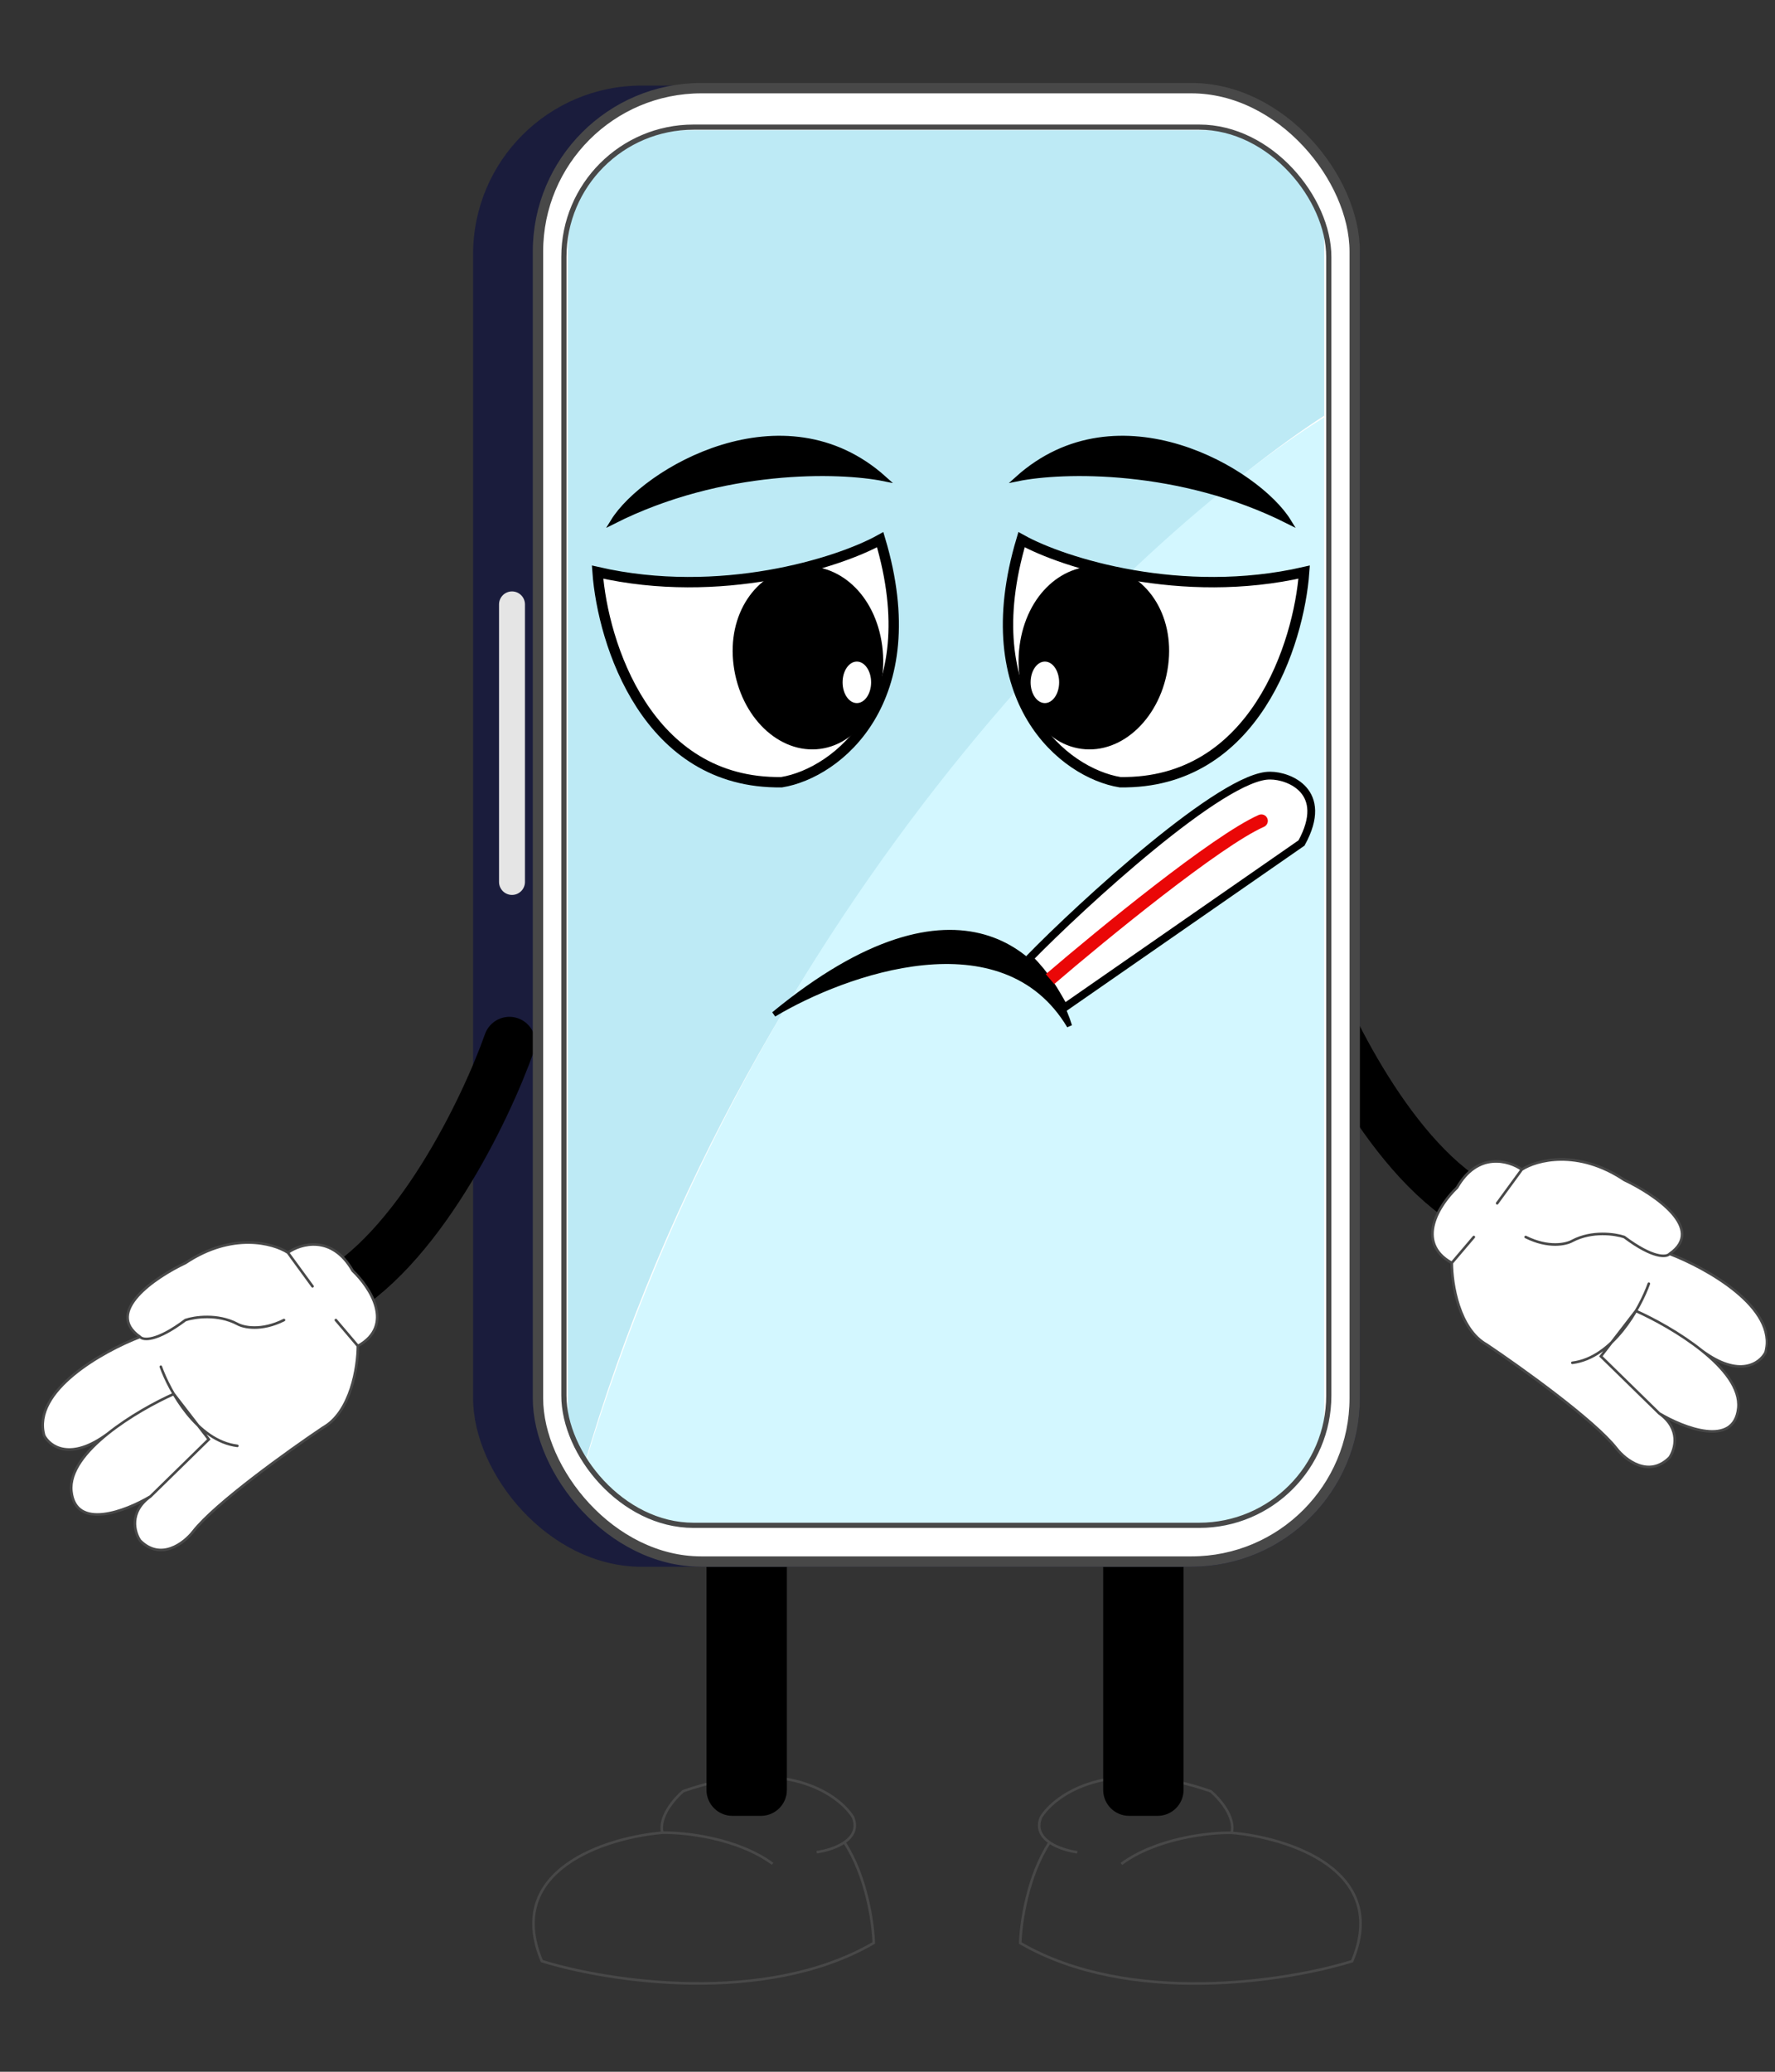 <svg width="150" height="175" viewBox="0 0 150 175" fill="none" xmlns="http://www.w3.org/2000/svg">
<rect x="0" y="0" width="150" height="175" fill="#333333" stroke="none"/>
<g clip-path="url(#clip0_2146_4616)">
<path d="M69.016 156.449C69.693 156.358 70.66 156.1 71.357 155.622M55.979 154.806C55.628 153.491 57.001 151.921 57.732 151.3C66.233 148.32 70.842 151.519 72.084 153.491C72.477 154.453 72.051 155.146 71.357 155.622M55.979 154.806C57.841 154.77 62.311 155.244 65.291 157.436M55.979 154.806C51.231 155.208 42.547 157.939 45.79 165.652C51.304 167.369 64.634 169.465 73.837 164.119C73.79 162.471 73.23 158.466 71.357 155.622" stroke="#484848" stroke-width="0.219"/>
<path d="M91.039 156.457C90.362 156.366 89.395 156.107 88.698 155.63M104.076 154.814C104.427 153.499 103.053 151.929 102.323 151.308C93.821 148.328 89.213 151.527 87.971 153.499C87.578 154.461 88.004 155.154 88.698 155.63M104.076 154.814C102.214 154.777 97.743 155.252 94.764 157.443M104.076 154.814C108.823 155.216 117.508 157.947 114.265 165.66C108.75 167.377 95.421 169.473 86.218 164.126C86.264 162.479 86.825 158.473 88.698 155.63" stroke="#484848" stroke-width="0.219"/>
<path d="M59.703 132.348H66.496V151.192C66.496 152.402 65.515 153.383 64.305 153.383H61.894C60.684 153.383 59.703 152.402 59.703 151.192V132.348Z" fill="black"/>
<path d="M93.227 132.348H100.019V151.192C100.019 152.402 99.038 153.383 97.828 153.383H95.418C94.208 153.383 93.227 152.402 93.227 151.192V132.348Z" fill="black"/>
<rect x="39.98" y="7.23" width="74.938" height="125.115" rx="14.242" fill="#1A1C3C"/>
<path d="M42.172 51.053C42.172 50.447 42.662 49.957 43.267 49.957C43.873 49.957 44.363 50.447 44.363 51.053V74.498C44.363 75.103 43.873 75.594 43.267 75.594C42.662 75.594 42.172 75.103 42.172 74.498V51.053Z" fill="#E5E5E5"/>
<path d="M43.049 88.082C41.077 93.669 35.248 105.808 27.711 109.665" stroke="black" stroke-width="4.382" stroke-linecap="round"/>
<path d="M109.881 80.633C111.853 86.22 117.681 98.359 125.219 102.216" stroke="black" stroke-width="4.382" stroke-linecap="round"/>
<rect x="45.462" y="7.446" width="69.021" height="124.458" rx="13.804" fill="white"/>
<rect x="45.462" y="7.446" width="69.021" height="124.458" rx="13.804" stroke="#484848" stroke-width="0.876"/>
<g clip-path="url(#clip1_2146_4616)">
<rect x="47.434" y="10.52" width="65.077" height="118.541" rx="11.175" fill="white"/>
<circle cx="55.211" cy="18.075" r="2.52" fill="black"/>
<g clip-path="url(#clip2_2146_4616)">
<path d="M47.98 11V128.858C60.651 79.089 95.875 45.482 111.903 35.114V11H47.98Z" fill="#BDEAF5"/>
<path d="M111.903 128.998L47.98 128.845C61.678 77.364 96.113 45.052 111.903 35.254V128.998Z" fill="#D3F7FF"/>
</g>
</g>
<rect x="47.653" y="10.739" width="64.639" height="118.103" rx="10.956" stroke="#484848" stroke-width="0.438"/>
<path d="M24.328 105.806C25.424 105.039 28.053 104.272 29.806 107.34C31.267 108.728 33.399 111.942 30.244 113.694C30.244 115.447 29.653 119.282 27.286 120.596C24.401 122.532 18.171 126.995 16.33 129.361C15.563 130.347 13.591 131.881 11.838 130.128C11.364 129.434 10.874 127.718 12.715 126.403C10.633 127.645 6.382 129.295 6.032 125.965C5.856 124.297 7.267 122.578 9.099 121.108C5.944 123.445 4.206 122.179 3.731 121.254C2.679 117.485 8.698 114.132 11.838 112.927C8.771 110.824 13.117 107.888 15.673 106.683C19.617 104.053 23.086 105.003 24.328 105.806Z" fill="white"/>
<path d="M24.328 105.806C25.424 105.039 28.053 104.272 29.806 107.34C31.267 108.728 33.399 111.942 30.244 113.694M24.328 105.806L26.41 108.655M24.328 105.806C23.086 105.003 19.617 104.053 15.673 106.683C13.117 107.888 8.771 110.824 11.838 112.927M30.244 113.694L28.382 111.503M30.244 113.694C30.244 115.447 29.653 119.282 27.286 120.596C24.401 122.532 18.171 126.995 16.33 129.361C15.563 130.347 13.591 131.881 11.838 130.128C11.364 129.434 10.874 127.718 12.715 126.403M11.838 112.927C12.094 113.22 13.219 113.344 15.673 111.503C16.44 111.248 18.39 110.955 20.055 111.832C20.567 112.124 22.071 112.468 23.999 111.503M11.838 112.927C8.698 114.132 2.679 117.485 3.731 121.254C4.206 122.179 5.944 123.445 9.099 121.108M12.715 126.403L17.645 121.582L14.687 117.748C13.174 118.423 10.927 119.641 9.099 121.108M12.715 126.403C10.633 127.645 6.382 129.295 6.032 125.965C5.856 124.297 7.267 122.578 9.099 121.108M13.591 115.447C14.322 117.5 16.637 121.71 20.055 122.13" stroke="#484848" stroke-width="0.219" stroke-linecap="round"/>
<path d="M128.602 98.791C127.506 98.024 124.877 97.257 123.124 100.324C121.663 101.712 119.53 104.926 122.686 106.679C122.686 108.432 123.277 112.266 125.644 113.581C128.529 115.516 134.759 119.979 136.599 122.345C137.366 123.331 139.338 124.865 141.091 123.112C141.566 122.418 142.055 120.702 140.215 119.387C142.296 120.629 146.547 122.28 146.898 118.949C147.073 117.281 145.663 115.562 143.83 114.092C146.985 116.429 148.724 115.163 149.199 114.238C150.25 110.469 144.232 107.117 141.091 105.912C144.159 103.808 139.813 100.872 137.257 99.667C133.313 97.038 129.843 97.987 128.602 98.791Z" fill="white"/>
<path d="M128.602 98.791C127.506 98.024 124.877 97.257 123.124 100.324C121.663 101.712 119.53 104.926 122.686 106.679M128.602 98.791L126.52 101.639M128.602 98.791C129.843 97.987 133.313 97.038 137.257 99.667C139.813 100.872 144.159 103.808 141.091 105.912M122.686 106.679L124.548 104.488M122.686 106.679C122.686 108.432 123.277 112.266 125.644 113.581C128.529 115.516 134.759 119.979 136.599 122.345C137.366 123.331 139.338 124.865 141.091 123.112C141.566 122.418 142.055 120.702 140.215 119.387M141.091 105.912C140.836 106.204 139.711 106.328 137.257 104.488C136.49 104.232 134.54 103.94 132.874 104.816C132.363 105.108 130.858 105.452 128.93 104.488M141.091 105.912C144.232 107.117 150.25 110.469 149.199 114.238C148.724 115.163 146.985 116.429 143.83 114.092M140.215 119.387L135.285 114.567L138.243 110.732C139.756 111.407 142.003 112.626 143.83 114.092M140.215 119.387C142.296 120.629 146.547 122.28 146.898 118.949C147.073 117.281 145.663 115.562 143.83 114.092M139.338 108.432C138.608 110.484 136.293 114.694 132.874 115.115" stroke="#484848" stroke-width="0.219" stroke-linecap="round"/>
<path d="M107.358 65.517C103.414 65.399 91.363 76.472 86.981 80.964C88.405 82.388 89.062 83.586 89.939 85.12L109.988 71.206C112.398 66.823 108.892 65.516 107.358 65.517Z" fill="white" stroke="black" stroke-width="0.657"/>
<path d="M106.814 69.841C107.09 69.719 107.216 69.395 107.093 69.118C106.971 68.842 106.648 68.716 106.371 68.839L106.814 69.841ZM88.734 82.706L89.091 83.122C91.277 81.245 94.792 78.326 98.228 75.67C101.687 72.997 105.002 70.641 106.814 69.841L106.592 69.34L106.371 68.839C104.414 69.704 100.991 72.15 97.558 74.803C94.104 77.474 90.574 80.405 88.378 82.29L88.734 82.706Z" fill="#EA0707"/>
<path d="M65.398 85.676C71.388 82.097 84.768 77.284 90.378 86.662C88.625 80.928 81.175 72.704 65.398 85.676Z" fill="black" stroke="black" stroke-width="0.438"/>
<path d="M86 40.431C89.761 39.664 99.695 39.402 108.898 44.047C106.268 39.774 94.502 32.806 86 40.431Z" fill="black" stroke="black" stroke-width="0.438"/>
<path d="M110.21 48.325C99.868 50.691 89.869 47.558 86.327 45.586C82.273 59.171 89.942 65.306 94.653 66.073C106.047 66.249 109.772 54.314 110.21 48.325Z" fill="white" stroke="black" stroke-width="0.876"/>
<path d="M98.718 56.208C98.144 60.559 94.869 63.715 91.401 63.258C87.934 62.801 85.588 58.904 86.161 54.554C86.734 50.203 89.872 47.417 93.34 47.874C96.807 48.331 99.291 51.858 98.718 56.208Z" fill="black"/>
<ellipse cx="88.299" cy="57.636" rx="1.205" ry="1.753" fill="white"/>
<path d="M74.713 40.431C70.951 39.664 61.018 39.402 51.815 44.047C54.445 39.774 66.211 32.806 74.713 40.431Z" fill="black" stroke="black" stroke-width="0.438"/>
<path d="M50.499 48.325C60.841 50.691 70.84 47.558 74.382 45.586C78.436 59.171 70.767 65.306 66.056 66.073C54.662 66.249 50.937 54.314 50.499 48.325Z" fill="white" stroke="black" stroke-width="0.876"/>
<path d="M61.995 56.208C62.568 60.559 65.844 63.715 69.311 63.258C72.779 62.801 75.125 58.904 74.552 54.554C73.979 50.203 70.841 47.417 67.373 47.874C63.906 48.331 61.422 51.858 61.995 56.208Z" fill="black"/>
<ellipse cx="1.205" cy="1.753" rx="1.205" ry="1.753" transform="matrix(-1 0 0 1 73.615 55.883)" fill="white"/>
</g>
<defs>
<clipPath id="clip0_2146_4616">
<rect width="148.341" height="174.416" fill="white" transform="translate(0.98)"/>
</clipPath>
<clipPath id="clip1_2146_4616">
<rect x="47.434" y="10.52" width="65.077" height="118.541" rx="11.175" fill="white"/>
</clipPath>
<clipPath id="clip2_2146_4616">
<rect x="47.98" y="11" width="64" height="118" rx="10" fill="white"/>
</clipPath>
</defs>
</svg>
